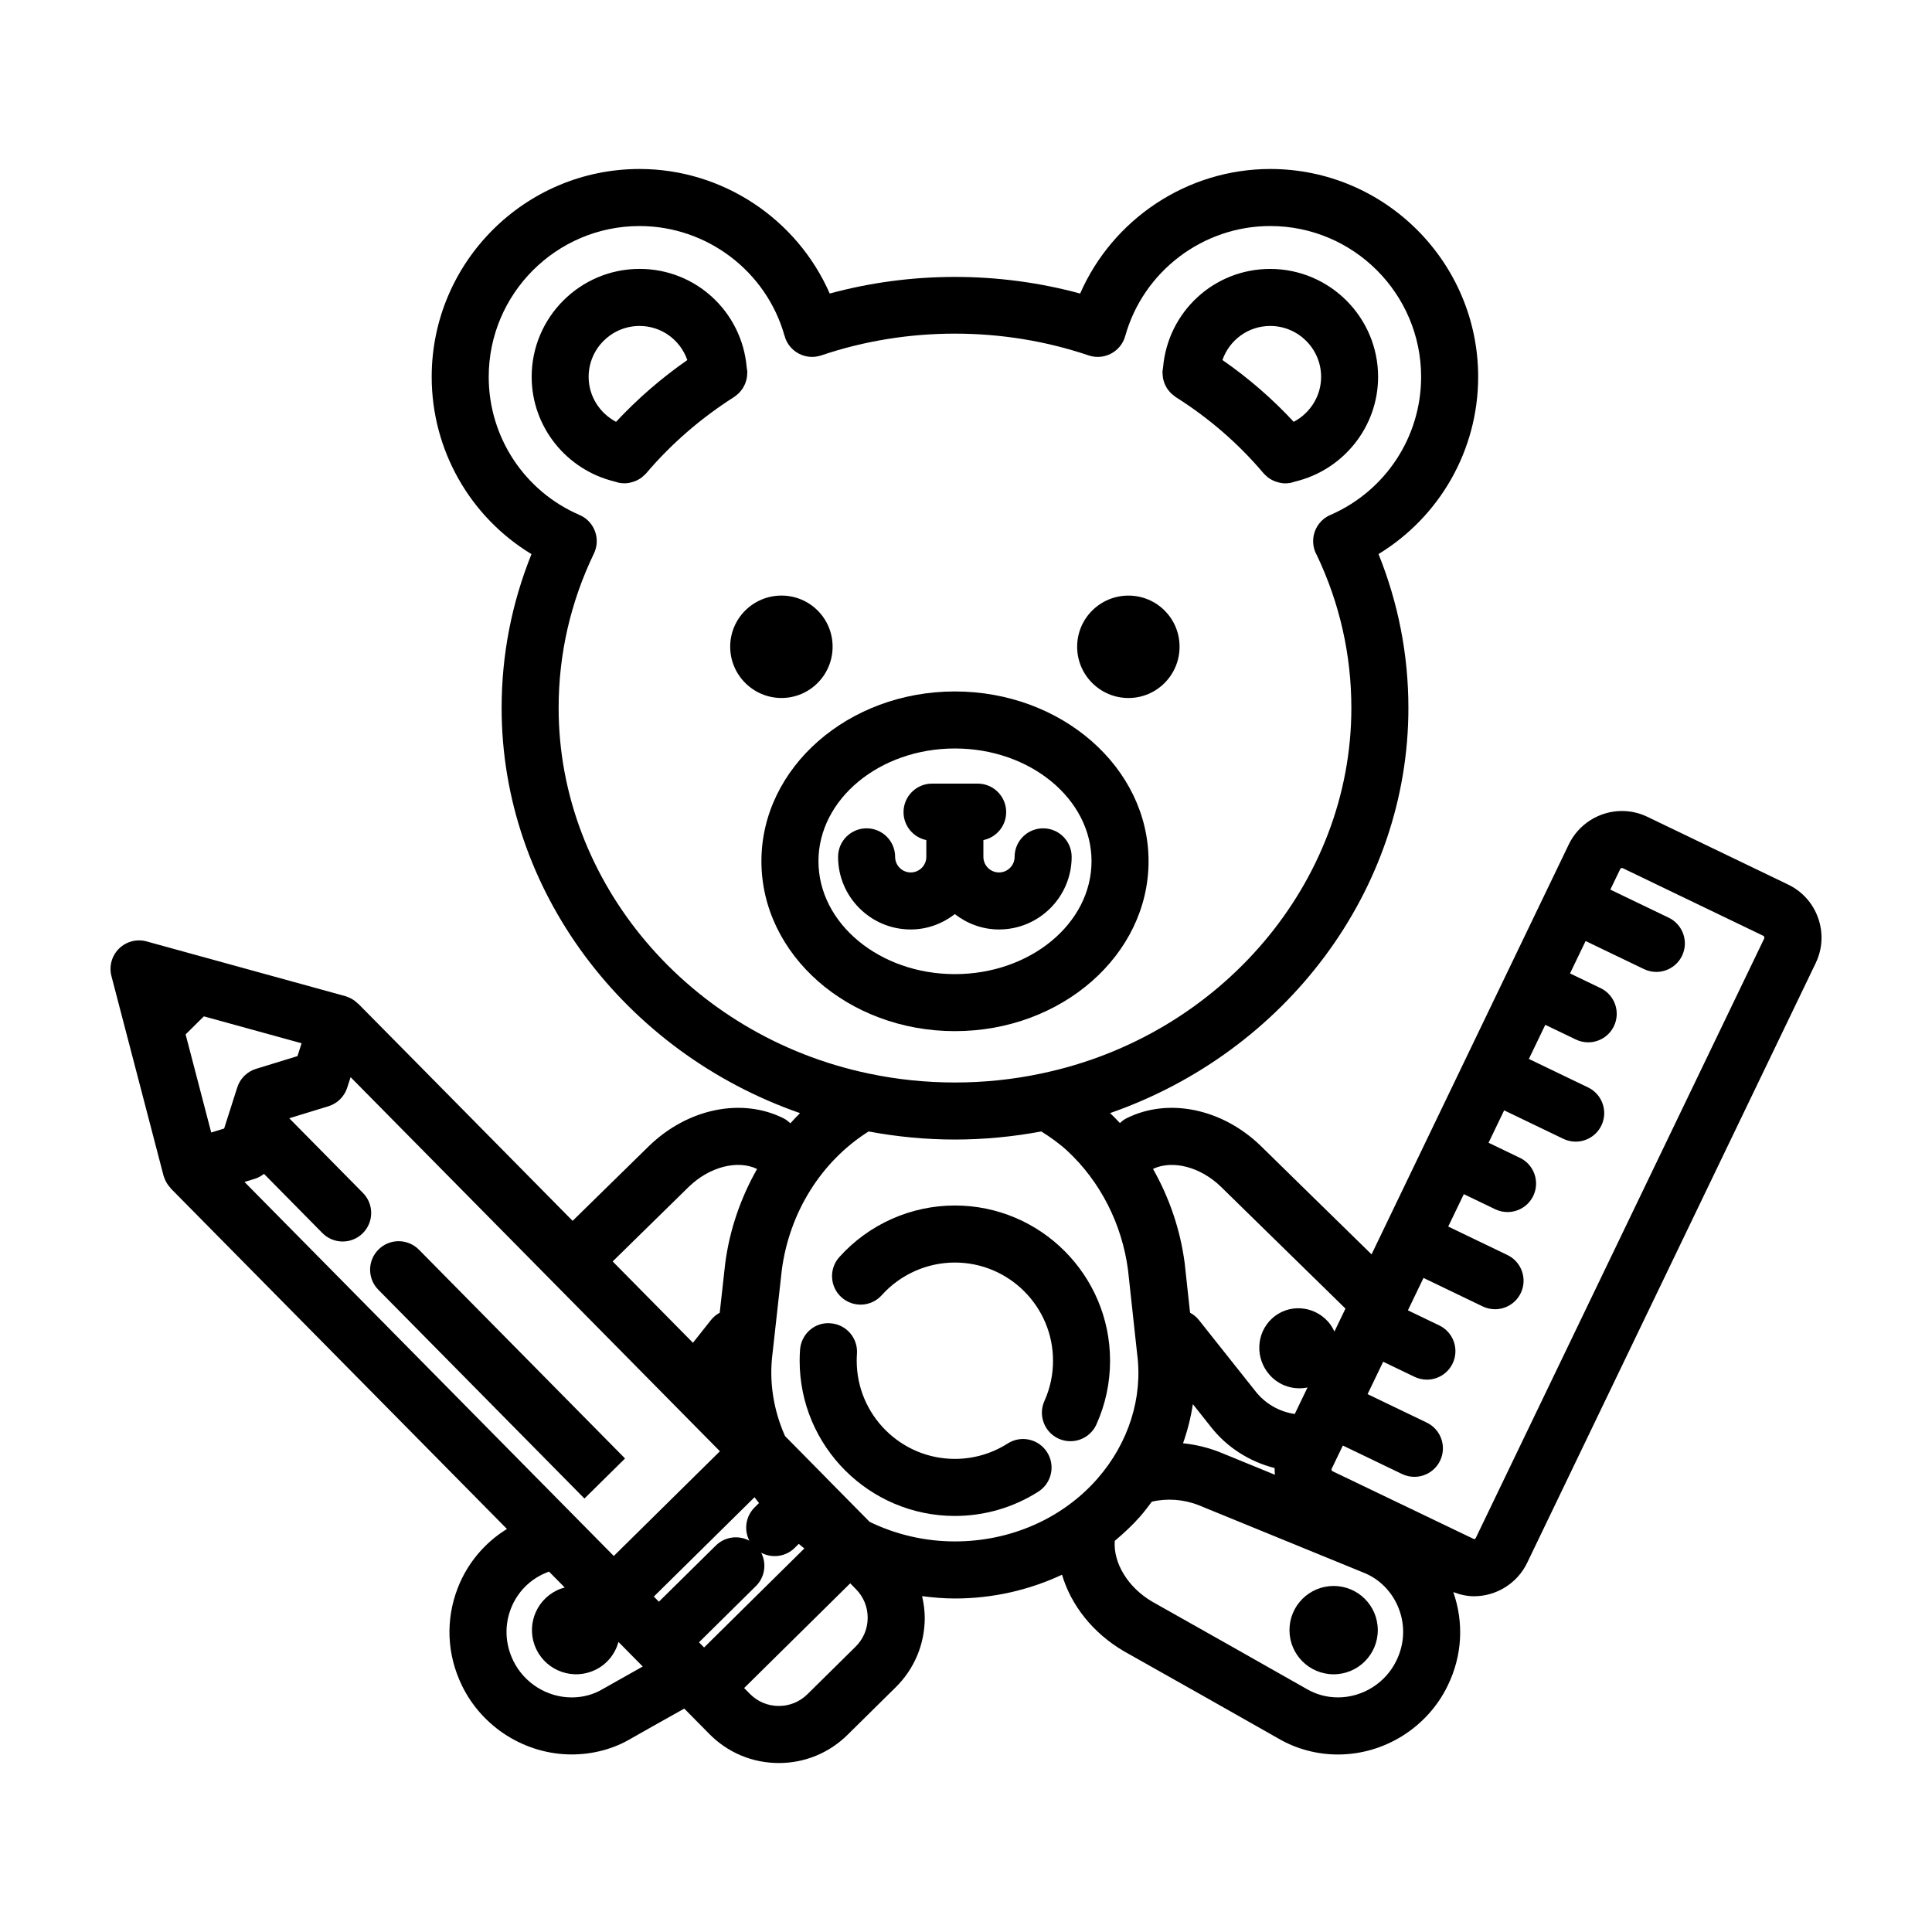 <?xml version="1.0" encoding="UTF-8"?>
<!-- Uploaded to: SVG Repo, www.svgrepo.com, Generator: SVG Repo Mixer Tools -->
<svg fill="#000000" width="800px" height="800px" version="1.1" viewBox="144 144 512 512" xmlns="http://www.w3.org/2000/svg">
 <g>
  <path d="m617.88 378.42-37.297-17.949c-2.133-1.027-4.41-1.547-6.766-1.547-5.961 0-11.48 3.465-14.062 8.836l-52.277 108.66c-5.996-5.848-11.98-11.715-17.957-17.566l-11.461-11.23c-10.219-9.863-24.477-12.793-35.492-7.281-0.676 0.336-1.25 0.785-1.773 1.281-0.836-0.91-1.719-1.777-2.606-2.644 46.582-16.207 79.051-59.129 79.051-107.34 0-14.113-2.676-27.801-7.918-40.809 16.242-9.898 26.406-27.598 26.406-46.949 0-30.379-24.711-55.098-55.09-55.098-22.012 0-41.742 13.262-50.391 33.008-21.578-5.875-44.785-5.875-66.363 0-8.645-19.75-28.379-33.008-50.391-33.008-30.379 0-55.09 24.711-55.09 55.098 0 19.402 10.176 37.105 26.445 46.969-5.238 13.004-7.914 26.684-7.914 40.789 0 48.203 32.492 91.148 79.078 107.35-0.891 0.863-1.719 1.785-2.559 2.699-0.539-0.52-1.137-0.992-1.844-1.344-11.039-5.516-25.316-2.594-35.574 7.316l-20.285 19.875-39.906-40.426-16.852-17.055c-0.051-0.051-0.117-0.066-0.168-0.117-0.637-0.625-1.359-1.145-2.176-1.512-0.117-0.051-0.23-0.09-0.348-0.137-0.25-0.102-0.488-0.223-0.75-0.293l-52.699-14.512c-2.606-0.719-5.391 0.012-7.316 1.91-1.926 1.898-2.684 4.68-2 7.289l13.805 52.879c0.059 0.23 0.168 0.449 0.25 0.672 0.047 0.125 0.086 0.242 0.137 0.363 0.348 0.816 0.836 1.551 1.438 2.195 0.051 0.051 0.059 0.121 0.109 0.172l89.074 90.227c-5.836 3.586-10.461 9.027-13.008 15.566-3.305 8.48-2.926 17.684 1.074 25.914 5.379 11.098 16.801 18.273 29.102 18.273 5.656 0 11.129-1.48 15.703-4.203 4.695-2.676 9.406-5.309 14.121-7.949l6.641 6.727c4.902 4.961 11.441 7.699 18.426 7.699 6.852 0 13.312-2.648 18.188-7.461l12.773-12.609c4.922-4.863 7.656-11.34 7.703-18.258 0.016-2.016-0.273-3.981-0.707-5.898 2.867 0.367 5.762 0.621 8.707 0.621 10.02 0 19.684-2.231 28.379-6.301 2.359 8.027 8.133 15.445 16.43 20.293 13.699 7.691 27.352 15.434 40.93 23.129 4.734 2.762 10.191 4.223 15.77 4.223 12.316 0 23.746-7.188 29.09-18.277 3.836-7.859 4.316-16.602 1.473-24.766 1.762 0.676 3.594 1.102 5.496 1.102 5.961 0 11.477-3.465 14.066-8.836l76.469-158.94c1.809-3.758 2.047-7.992 0.664-11.926-1.375-3.934-4.203-7.094-7.957-8.895zm-150.36 80.039 11.422 11.184c7.141 7.004 14.293 14.008 21.578 21.109 0.016 0.016 0.023 0.031 0.039 0.047l-2.922 6.074c-0.438-0.926-0.973-1.824-1.691-2.629-3.934-4.375-10.578-4.75-14.844-0.836-4.262 3.914-4.527 10.629-0.594 15.004 2.629 2.926 6.469 4.016 10 3.281l-3.387 7.031c-4.082-0.59-7.891-2.742-10.5-6.137-4.973-6.231-9.949-12.504-14.879-18.738-0.664-0.836-1.473-1.492-2.363-1.965l-1.426-13.148c-1.168-8.902-4.082-17.355-8.395-24.969 5.199-2.438 12.555-0.535 17.961 4.691zm14.352 76.367-14.531-5.945c-3.164-1.258-6.484-2.055-9.824-2.402 1.199-3.387 2.066-6.852 2.606-10.363 1.531 1.926 3.078 3.883 4.594 5.789 4.281 5.582 10.375 9.445 17.07 11.141-0.016 0.594 0.031 1.188 0.086 1.781zm-189.83-203.19c0-14.27 3.148-28.047 9.355-40.953 1.809-3.762 0.227-8.281-3.531-10.086-0.098-0.047-0.195-0.066-0.297-0.105l0.012-0.023c-14.621-6.297-24.066-20.66-24.066-36.586 0-22.047 17.938-39.98 39.977-39.98 17.844 0 33.648 11.992 38.441 29.16l0.031-0.012c0.035 0.137 0.047 0.266 0.09 0.402 1.34 3.949 5.637 6.066 9.582 4.731 22.707-7.691 48.145-7.691 70.855 0 0.801 0.273 1.621 0.398 2.422 0.398 3.148 0 6.09-1.984 7.16-5.133 0.047-0.133 0.055-0.266 0.09-0.402l0.031 0.012c4.793-17.168 20.598-29.16 38.441-29.16 22.043 0 39.977 17.938 39.977 39.98 0 15.844-9.395 30.172-23.941 36.543-2.742 1.129-4.672 3.828-4.672 6.988 0 1.352 0.352 2.621 0.977 3.715 6.07 12.777 9.148 26.41 9.148 40.516 0 46.18-34.555 86.906-82.195 96.852-14.887 3.168-30.824 3.176-45.762-0.004-47.59-9.984-82.125-50.711-82.125-96.852zm34.516 126.86c5.461-5.269 12.855-7.195 18.078-4.711-4.312 7.594-7.289 16.078-8.457 25.105l-1.445 13c-0.887 0.473-1.691 1.129-2.352 1.969l-4.742 5.992-21.277-21.555zm-119.68-26.32-3.481 10.902-3.422 1.047-6.785-26 4.84-4.781 25.895 7.133-1.094 3.406-10.969 3.367c-2.371 0.723-4.234 2.562-4.984 4.926zm1.914 25.055 2.812-0.863c0.875-0.273 1.652-0.734 2.359-1.281l15.469 15.68c1.477 1.496 3.43 2.246 5.379 2.246 1.914 0 3.836-0.727 5.309-2.18 2.969-2.926 3.004-7.715 0.07-10.688l-19.531-19.793 10.375-3.184c2.363-0.727 4.223-2.559 4.977-4.914l0.902-2.797 97.871 99.141-28.125 27.75zm94.82 134.45c-2.363 1.406-5.164 2.152-8.102 2.152-6.543 0-12.629-3.828-15.504-9.758-2.141-4.41-2.352-9.316-0.594-13.82 1.699-4.352 5.094-7.801 9.492-9.531l0.586-0.242 4.168 4.219c-0.707 0.191-1.41 0.434-2.09 0.766-5.812 2.82-8.242 9.824-5.422 15.637 2.82 5.812 9.824 8.242 15.637 5.422 3.141-1.523 5.25-4.277 6.121-7.394l5.266 5.336c0.016 0.016 0.031 0.02 0.039 0.035l1.125 1.137c-3.566 2.004-7.109 3.984-10.723 6.043zm15.004-23.211-1.344-1.359 26.684-26.328c0.371 0.523 0.801 1.02 1.195 1.535l-1.164 1.152c-2.402 2.383-2.871 5.981-1.402 8.832-2.848-1.523-6.469-1.102-8.887 1.285zm11.977 12.129-1.352-1.371 15.078-14.895c2.414-2.383 2.883-5.984 1.406-8.844 2.852 1.527 6.481 1.102 8.891-1.293l1.062-1.055c0.5 0.402 0.977 0.828 1.484 1.215l-12.52 12.359zm40.148-0.211-12.773 12.609c-2.031 2-4.719 3.102-7.566 3.102-2.906 0-5.633-1.137-7.668-3.203l-1.527-1.547 28.109-27.75 1.523 1.547c2.019 2.047 3.129 4.762 3.109 7.637-0.02 2.879-1.156 5.582-3.207 7.606zm26.324-27.895c-8.027 0-15.73-1.848-22.605-5.188l-11.594-11.742c-0.016-0.016-0.02-0.039-0.039-0.059l-10.781-10.922c-3.098-6.953-4.293-14.539-3.305-22.023l2.43-21.867c1.996-15.457 10.566-29 23.016-36.84 7.488 1.395 15.156 2.141 22.859 2.141 7.727 0 15.418-0.75 22.91-2.144 2.414 1.508 4.742 3.176 6.832 5.082 8.805 8.16 14.547 19.445 16.148 31.629l2.41 22.164c1.562 11.645-2.266 23.715-10.5 33.121-9.25 10.578-23.02 16.648-37.781 16.648zm117 31.578c-2.856 5.93-8.938 9.758-15.492 9.758-2.906 0-5.734-0.746-8.242-2.207-13.668-7.75-27.336-15.496-40.945-23.141-6.492-3.793-10.395-10.297-9.961-16.137 2.402-2.019 4.711-4.16 6.797-6.543 1.078-1.234 2.055-2.535 3.023-3.836 4.027-0.957 8.484-0.629 12.43 0.934l43.707 17.875c4.207 1.656 7.594 5.109 9.289 9.465 1.758 4.512 1.547 9.414-0.605 13.832zm97.48-191.38-76.461 158.92c-0.125 0.262-0.395 0.277-0.441 0.277l-37.504-17.996c-0.246-0.117-0.348-0.402-0.23-0.648l2.961-6.16 15.688 7.547c1.059 0.508 2.172 0.746 3.269 0.746 2.812 0 5.512-1.578 6.816-4.281 1.809-3.758 0.227-8.277-3.531-10.086l-15.688-7.547 4.133-8.586 8.316 4c1.059 0.508 2.172 0.746 3.269 0.746 2.812 0 5.512-1.578 6.816-4.281 1.809-3.762 0.227-8.277-3.531-10.086l-8.316-4 4.133-8.586 15.688 7.547c1.055 0.508 2.172 0.746 3.269 0.746 2.812 0 5.512-1.578 6.816-4.281 1.809-3.758 0.227-8.277-3.531-10.086l-15.688-7.547 4.133-8.586 8.316 4c1.059 0.508 2.172 0.746 3.269 0.746 2.812 0 5.512-1.578 6.816-4.281 1.809-3.758 0.227-8.277-3.531-10.086l-8.316-4 4.133-8.586 15.688 7.547c1.055 0.508 2.172 0.746 3.269 0.746 2.812 0 5.512-1.578 6.816-4.281 1.809-3.758 0.227-8.277-3.531-10.086l-15.688-7.551 4.348-9.039 8.102 3.894c1.059 0.508 2.172 0.746 3.269 0.746 2.812 0 5.512-1.578 6.816-4.281 1.809-3.762 0.227-8.277-3.531-10.086l-8.102-3.894 4.133-8.586 15.473 7.441c1.059 0.508 2.172 0.746 3.269 0.746 2.812 0 5.512-1.578 6.816-4.281 1.809-3.758 0.227-8.277-3.531-10.086l-15.473-7.445 2.629-5.461c0.09-0.191 0.25-0.25 0.434-0.25 0.07 0 0.145 0.012 0.215 0.023l37.301 17.949c0.184 0.121 0.305 0.461 0.203 0.668z"/>
  <path d="m338.74 249.06c0.227-0.156 0.434-0.328 0.641-0.504 0.176-0.152 0.359-0.301 0.52-0.469 0.172-0.176 0.324-0.367 0.473-0.559 0.156-0.191 0.309-0.383 0.441-0.59 0.133-0.203 0.238-0.418 0.352-0.629 0.109-0.215 0.227-0.43 0.316-0.648 0.09-0.227 0.156-0.465 0.227-0.695 0.07-0.238 0.137-0.469 0.188-0.711 0.047-0.227 0.066-0.457 0.086-0.691 0.023-0.273 0.047-0.539 0.047-0.812 0-0.086 0.02-0.172 0.016-0.258-0.004-0.145-0.051-0.281-0.059-0.43-0.023-0.258-0.055-0.508-0.109-0.762-1.293-14.68-13.48-26.043-28.379-26.043-15.77 0-28.602 12.832-28.602 28.605 0 13.219 9.191 24.656 21.977 27.746 0.066 0.023 0.137 0.035 0.203 0.059 0.328 0.074 0.629 0.211 0.957 0.277 0.484 0.098 0.969 0.137 1.441 0.141 0.004 0 0.012 0.004 0.016 0.004h0.004 0.004c0.004 0 0.012-0.004 0.02-0.004 0.77-0.004 1.527-0.16 2.262-0.398 0.152-0.051 0.297-0.086 0.438-0.145 0.691-0.266 1.344-0.625 1.945-1.098 0.098-0.074 0.176-0.172 0.266-0.25 0.277-0.242 0.57-0.473 0.816-0.766 6.629-7.805 14.469-14.602 23.297-20.219 0.066-0.035 0.121-0.102 0.199-0.152zm-31.477 6.727c-4.359-2.293-7.269-6.816-7.269-11.91 0-7.441 6.051-13.492 13.488-13.492 5.875 0 10.832 3.762 12.66 9.035-6.902 4.812-13.219 10.289-18.879 16.367z"/>
  <path d="m452.13 243.56c0.023 0.242 0.047 0.484 0.09 0.719 0.047 0.23 0.109 0.453 0.176 0.68 0.07 0.246 0.141 0.488 0.238 0.727 0.086 0.215 0.195 0.418 0.301 0.625 0.117 0.223 0.227 0.441 0.363 0.648 0.133 0.203 0.281 0.387 0.434 0.574 0.156 0.195 0.309 0.387 0.484 0.562 0.16 0.168 0.336 0.316 0.52 0.469 0.207 0.176 0.414 0.344 0.637 0.5 0.074 0.051 0.137 0.121 0.215 0.172 8.828 5.566 16.652 12.359 23.262 20.184 0.25 0.297 0.539 0.535 0.82 0.781 0.098 0.082 0.172 0.176 0.266 0.25 0.598 0.473 1.254 0.832 1.949 1.102 0.145 0.055 0.293 0.098 0.441 0.145 0.734 0.238 1.496 0.395 2.266 0.398 0.004 0 0.016 0.004 0.02 0.004h0.004 0.004c0.004 0 0.012-0.004 0.016-0.004 0.473 0 0.953-0.047 1.43-0.141 0.328-0.066 0.621-0.195 0.941-0.273 0.074-0.023 0.152-0.039 0.227-0.066 12.785-3.082 21.977-14.516 21.977-27.746 0-15.773-12.832-28.605-28.602-28.605-14.902 0-27.094 11.371-28.379 26.062-0.051 0.242-0.082 0.488-0.105 0.73-0.012 0.145-0.055 0.281-0.059 0.434-0.004 0.098 0.016 0.188 0.016 0.281 0.012 0.273 0.027 0.531 0.051 0.789zm28.492-13.176c7.438 0 13.488 6.051 13.488 13.492 0 5.098-2.91 9.613-7.262 11.91-5.652-6.102-11.977-11.578-18.887-16.379 1.836-5.266 6.789-9.023 12.66-9.023z"/>
  <path d="m448.38 372.23c0-24.809-23.023-44.988-51.324-44.988-28.273 0-51.273 20.184-51.273 44.988 0 24.836 23 45.035 51.273 45.035 28.301 0.004 51.324-20.199 51.324-45.035zm-87.48 0c0-16.473 16.223-29.875 36.16-29.875 19.965 0 36.207 13.402 36.207 29.875 0 16.5-16.242 29.922-36.207 29.922-19.938 0.004-36.16-13.418-36.16-29.922z"/>
  <path d="m408.75 390.32c10.617 0 19.25-8.637 19.25-19.246 0-4.172-3.379-7.559-7.559-7.559-4.176 0-7.559 3.387-7.559 7.559 0 2.277-1.855 4.133-4.137 4.133s-4.137-1.855-4.137-4.133v-4.445c3.445-0.699 6.039-3.754 6.039-7.406 0-4.172-3.379-7.559-7.559-7.559h-12.082c-4.176 0-7.559 3.387-7.559 7.559 0 3.652 2.594 6.699 6.039 7.406v4.445c0 2.277-1.855 4.133-4.137 4.133-2.277 0-4.133-1.855-4.133-4.133 0-4.172-3.379-7.559-7.559-7.559-4.176 0-7.559 3.387-7.559 7.559 0 10.609 8.637 19.246 19.246 19.246 4.418 0 8.438-1.559 11.695-4.066 3.266 2.512 7.289 4.066 11.707 4.066z"/>
  <path d="m364.65 315.38c0-7.496-6.051-13.547-13.547-13.547-7.496 0-13.594 6.051-13.594 13.547 0 7.496 6.102 13.594 13.594 13.594 7.488 0 13.547-6.098 13.547-13.594z"/>
  <path d="m443.05 328.98c7.496 0 13.547-6.102 13.547-13.594 0-7.496-6.051-13.547-13.547-13.547-7.496 0-13.594 6.051-13.594 13.547-0.004 7.492 6.098 13.594 13.594 13.594z"/>
  <path d="m509.13 576c0 6.465-5.238 11.703-11.703 11.703-6.465 0-11.703-5.238-11.703-11.703s5.238-11.703 11.703-11.703c6.465 0 11.703 5.238 11.703 11.703"/>
  <path d="m397.05 463.47c-11.652 0-22.812 4.977-30.613 13.664-2.793 3.102-2.535 7.879 0.57 10.672 3.102 2.785 7.883 2.535 10.672-0.574 4.938-5.492 11.996-8.645 19.367-8.645 14.348 0 26.016 11.668 26.016 26.016 0 3.719-0.766 7.309-2.281 10.672-1.715 3.809-0.016 8.281 3.789 9.996 1.008 0.453 2.062 0.664 3.098 0.664 2.883 0 5.637-1.656 6.898-4.453 2.398-5.332 3.613-11.008 3.613-16.883 0.004-22.68-18.449-41.129-41.129-41.129z"/>
  <path d="m411.05 526.54c-4.176 2.664-9.012 4.082-13.996 4.082-14.348 0-26.016-11.668-26.016-26.016 0-0.629 0.023-1.25 0.066-1.867 0.289-4.16-2.856-7.769-7.023-8.055-4.172-0.359-7.769 2.852-8.062 7.023-0.066 0.953-0.102 1.93-0.102 2.902 0 22.68 18.453 41.133 41.133 41.133 7.875 0 15.531-2.231 22.141-6.457 3.516-2.246 4.543-6.922 2.297-10.434-2.25-3.535-6.918-4.562-10.438-2.312z"/>
  <path d="m255.02 475.18c-2.934-2.969-7.719-3.004-10.688-0.07-2.973 2.934-3.004 7.715-0.07 10.688l54.621 55.328 10.758-10.617z"/>
 </g>
</svg>
